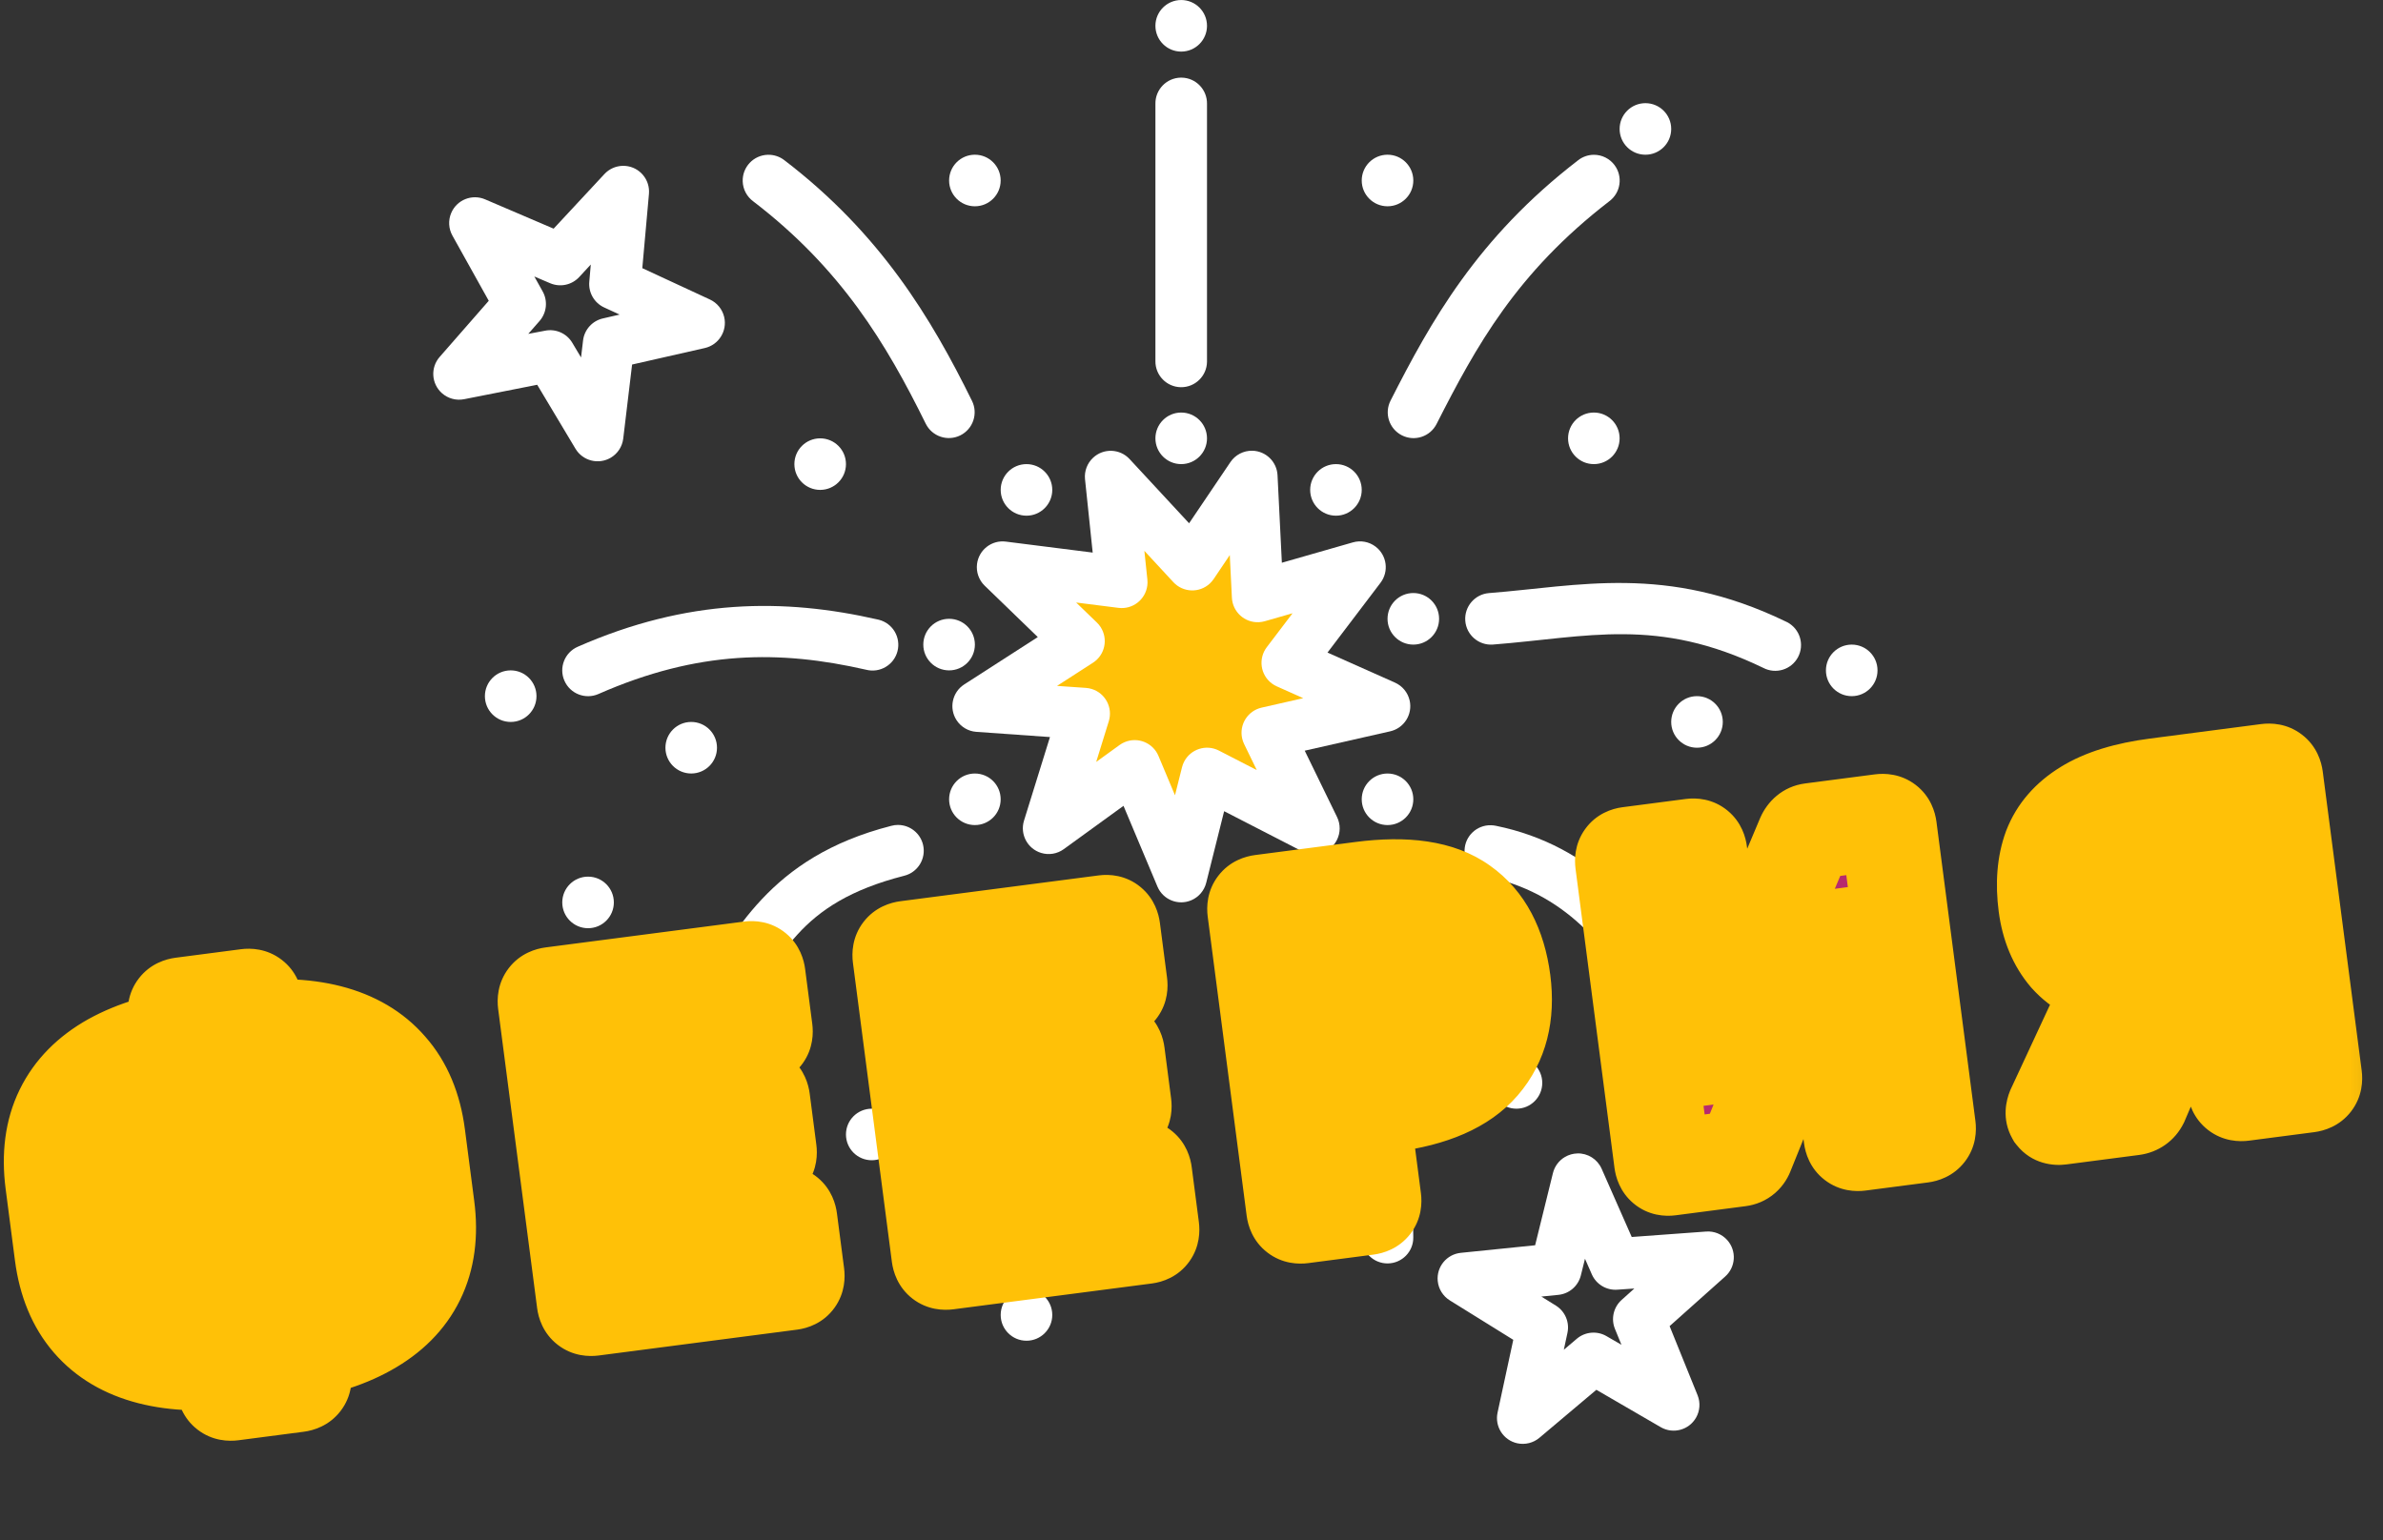 <svg width="99" height="64" viewBox="0 0 99 64" fill="none" xmlns="http://www.w3.org/2000/svg">
<rect x="0" y="0" width="99" height="64" fill="#333333" stroke="none"/>
<path d="M52.028 18.73C51.663 18.722 51.319 18.901 51.116 19.203L49.4 21.744L46.926 19.074C46.523 18.641 45.845 18.617 45.412 19.021C45.167 19.249 45.043 19.578 45.076 19.911L45.395 22.962L41.787 22.506C41.2 22.431 40.664 22.848 40.59 23.435C40.548 23.769 40.666 24.104 40.908 24.338L43.114 26.473L40.054 28.444C39.558 28.766 39.417 29.43 39.739 29.926C39.921 30.206 40.223 30.386 40.556 30.411L43.62 30.628L42.54 34.106C42.368 34.672 42.688 35.271 43.254 35.443C43.574 35.541 43.922 35.483 44.193 35.286L46.675 33.486L48.086 36.843C48.317 37.388 48.946 37.642 49.491 37.41C49.8 37.279 50.029 37.01 50.111 36.684L50.856 33.709L54.095 35.375C54.622 35.645 55.268 35.437 55.538 34.91C55.692 34.61 55.695 34.255 55.547 33.952L54.204 31.194L57.753 30.39C58.33 30.26 58.693 29.687 58.563 29.109C58.488 28.778 58.261 28.502 57.95 28.364L55.15 27.117L57.352 24.217C57.71 23.746 57.619 23.074 57.148 22.715C56.878 22.509 56.527 22.444 56.201 22.539L53.254 23.384L53.074 19.747C53.046 19.188 52.592 18.745 52.032 18.73L52.028 18.73Z" fill="white"/>
<path d="M47.542 22.89L48.747 24.192C49.15 24.626 49.828 24.651 50.261 24.248C50.321 24.192 50.375 24.129 50.421 24.061L51.091 23.065L51.178 24.835C51.207 25.427 51.709 25.883 52.3 25.855C52.382 25.851 52.464 25.837 52.543 25.815L53.698 25.484L52.627 26.894C52.269 27.366 52.36 28.038 52.831 28.396C52.897 28.446 52.969 28.489 53.045 28.522L54.142 29.012L52.413 29.405C51.836 29.536 51.474 30.11 51.605 30.687C51.623 30.766 51.65 30.843 51.685 30.916L52.212 32L50.635 31.188C50.108 30.918 49.462 31.126 49.192 31.653C49.155 31.725 49.127 31.801 49.107 31.879L48.814 33.047L48.127 31.41C47.898 30.865 47.269 30.609 46.724 30.839C46.649 30.87 46.578 30.91 46.512 30.958L45.541 31.661L46.064 29.971C46.239 29.405 45.922 28.805 45.357 28.631C45.278 28.606 45.197 28.591 45.114 28.585L43.913 28.502L45.407 27.539C45.904 27.218 46.046 26.555 45.725 26.058C45.681 25.989 45.629 25.926 45.57 25.87L44.708 25.037L46.466 25.259C47.053 25.334 47.589 24.919 47.664 24.331C47.675 24.249 47.676 24.166 47.667 24.083L47.542 22.89Z" fill="#FFC107"/>
<path d="M49.056 3.226C48.464 3.235 47.992 3.723 48.001 4.314V15.003C47.993 15.595 48.466 16.081 49.057 16.09C49.649 16.098 50.136 15.625 50.144 15.033C50.144 15.023 50.144 15.013 50.144 15.003V4.314C50.153 3.723 49.681 3.235 49.089 3.226C49.078 3.226 49.067 3.226 49.056 3.226Z" fill="white"/>
<path d="M48.001 18.215C48.001 18.806 48.481 19.286 49.072 19.286C49.664 19.286 50.144 18.806 50.144 18.215C50.144 17.623 49.664 17.143 49.072 17.143C48.481 17.143 48.001 17.623 48.001 18.215Z" fill="white"/>
<path d="M41.573 20.357C41.573 20.949 42.053 21.429 42.645 21.429C43.236 21.429 43.716 20.949 43.716 20.357C43.716 19.766 43.236 19.286 42.645 19.286C42.053 19.286 41.573 19.766 41.573 20.357Z" fill="white"/>
<path d="M38.358 26.786C38.358 27.377 38.838 27.857 39.43 27.857C40.022 27.857 40.501 27.377 40.501 26.786C40.501 26.194 40.022 25.714 39.43 25.714C38.838 25.714 38.358 26.194 38.358 26.786Z" fill="white"/>
<path d="M39.43 33.214C39.43 33.806 39.909 34.285 40.501 34.285C41.093 34.285 41.572 33.806 41.572 33.214C41.572 32.622 41.093 32.143 40.501 32.143C39.909 32.143 39.43 32.622 39.43 33.214Z" fill="white"/>
<path d="M44.787 37.5C44.787 38.091 45.267 38.571 45.858 38.571C46.45 38.571 46.93 38.091 46.93 37.5C46.93 36.908 46.45 36.428 45.858 36.428C45.267 36.428 44.787 36.908 44.787 37.5Z" fill="white"/>
<path d="M52.286 37.5C52.286 38.091 52.766 38.571 53.358 38.571C53.949 38.571 54.429 38.091 54.429 37.5C54.429 36.908 53.949 36.428 53.358 36.428C52.766 36.428 52.286 36.908 52.286 37.5Z" fill="white"/>
<path d="M56.572 33.214C56.572 33.806 57.052 34.285 57.644 34.285C58.235 34.285 58.715 33.806 58.715 33.214C58.715 32.622 58.235 32.143 57.644 32.143C57.052 32.143 56.572 32.622 56.572 33.214Z" fill="white"/>
<path d="M57.644 25.714C57.644 26.306 58.123 26.786 58.715 26.786C59.307 26.786 59.786 26.306 59.786 25.714C59.786 25.122 59.307 24.643 58.715 24.643C58.123 24.643 57.644 25.122 57.644 25.714Z" fill="white"/>
<path d="M54.43 20.357C54.43 20.949 54.909 21.429 55.501 21.429C56.093 21.429 56.572 20.949 56.572 20.357C56.572 19.766 56.093 19.286 55.501 19.286C54.909 19.286 54.43 19.766 54.43 20.357Z" fill="white"/>
<path d="M31.893 6.432C31.301 6.45 30.837 6.945 30.855 7.536C30.865 7.865 31.026 8.17 31.29 8.365C34.947 11.164 36.82 14.281 38.459 17.606C38.722 18.137 39.364 18.354 39.895 18.092C40.425 17.829 40.643 17.186 40.38 16.656C38.687 13.221 36.583 9.716 32.592 6.662C32.393 6.505 32.146 6.424 31.893 6.432Z" fill="white"/>
<path d="M30.482 25.223C28.422 25.366 26.278 25.874 24 26.876C23.457 27.114 23.211 27.747 23.449 28.288C23.687 28.831 24.32 29.077 24.862 28.839C29.011 27.014 32.408 27.014 35.981 27.83C36.554 27.978 37.139 27.633 37.286 27.06C37.433 26.487 37.088 25.902 36.515 25.755C36.496 25.75 36.478 25.746 36.459 25.742C34.52 25.299 32.542 25.079 30.482 25.223Z" fill="white"/>
<path d="M67.55 24.227C65.552 24.197 63.712 24.501 61.862 24.645C61.272 24.69 60.829 25.206 60.874 25.796C60.919 26.387 61.434 26.829 62.025 26.784C65.961 26.477 68.842 25.622 73.249 27.751C73.772 28.028 74.421 27.829 74.698 27.306C74.975 26.783 74.776 26.135 74.253 25.858C74.229 25.845 74.204 25.833 74.178 25.822C71.699 24.624 69.547 24.257 67.549 24.227H67.55V24.227Z" fill="white"/>
<path d="M66.214 6.432C65.974 6.434 65.741 6.516 65.553 6.666C61.362 9.896 59.438 13.363 57.769 16.648C57.501 17.176 57.711 17.821 58.24 18.09C58.768 18.358 59.413 18.147 59.681 17.619C61.328 14.379 62.997 11.338 66.859 8.361C67.333 8.007 67.429 7.335 67.075 6.861C66.872 6.59 66.553 6.431 66.214 6.432Z" fill="white"/>
<path d="M61.941 34.292C61.35 34.278 60.858 34.745 60.844 35.337C60.831 35.866 61.206 36.325 61.727 36.418C64.929 37.071 66.855 39.25 68.473 42.281C68.738 42.811 69.382 43.025 69.911 42.76C70.44 42.495 70.655 41.852 70.39 41.323C70.381 41.304 70.371 41.286 70.361 41.269C68.6 37.972 66.129 35.128 62.154 34.317C62.083 34.302 62.012 34.293 61.94 34.292L61.941 34.292Z" fill="white"/>
<path d="M54.4 39.632C53.808 39.644 53.338 40.133 53.35 40.725C53.355 40.976 53.448 41.217 53.613 41.407C56.73 45.092 56.526 47.929 56.572 51.443C56.579 52.034 57.065 52.508 57.656 52.501C58.248 52.493 58.722 52.008 58.714 51.416C58.714 51.415 58.714 51.414 58.714 51.412C58.669 47.978 58.77 44.184 55.249 40.02C55.04 39.768 54.727 39.624 54.399 39.631L54.4 39.632Z" fill="white"/>
<path d="M37.308 34.279C37.212 34.279 37.116 34.292 37.023 34.318C31.898 35.63 30.524 38.849 28.93 41.157C28.578 41.633 28.679 42.303 29.155 42.655C29.631 43.007 30.302 42.906 30.653 42.43C30.666 42.412 30.679 42.393 30.691 42.374C32.486 39.777 33.101 37.533 37.555 36.394C38.13 36.256 38.485 35.678 38.347 35.102C38.232 34.621 37.803 34.282 37.308 34.28V34.279Z" fill="white"/>
<path d="M44.82 39.628C44.429 39.62 44.065 39.825 43.87 40.164C41.618 43.916 40.826 47.8 41.593 51.639C41.703 52.221 42.263 52.603 42.844 52.494C43.426 52.385 43.809 51.825 43.699 51.243C43.698 51.235 43.696 51.226 43.694 51.217C43.034 47.916 43.67 44.657 45.707 41.264C46.019 40.762 45.864 40.101 45.362 39.789C45.199 39.688 45.012 39.632 44.82 39.628Z" fill="white"/>
<path d="M25.867 6.891C25.578 6.899 25.305 7.022 25.109 7.234L23 9.502L20.154 8.284C19.61 8.051 18.98 8.303 18.747 8.846C18.615 9.154 18.634 9.504 18.798 9.795L20.305 12.499L18.267 14.83C17.876 15.274 17.92 15.951 18.364 16.342C18.615 16.563 18.956 16.654 19.284 16.588L22.318 15.989L23.908 18.647C24.212 19.155 24.87 19.32 25.378 19.017C25.663 18.847 25.853 18.554 25.892 18.224L26.26 15.148L29.282 14.462C29.859 14.33 30.219 13.755 30.087 13.178C30.013 12.855 29.793 12.584 29.492 12.445L26.684 11.143L26.96 8.059C27.013 7.469 26.579 6.948 25.989 6.895C25.949 6.892 25.908 6.89 25.868 6.891L25.867 6.891ZM24.544 10.992L24.482 11.704C24.44 12.155 24.686 12.584 25.097 12.775L25.742 13.072L25.051 13.231C24.609 13.33 24.277 13.697 24.223 14.147L24.139 14.854L23.775 14.243C23.543 13.854 23.09 13.652 22.645 13.742L21.946 13.874L22.415 13.339C22.713 12.998 22.765 12.508 22.546 12.112L22.198 11.489L22.855 11.769C23.271 11.947 23.753 11.845 24.061 11.514L24.544 10.992Z" fill="white"/>
<path d="M65.529 47.93C65.349 47.935 65.174 47.985 65.019 48.075C64.767 48.221 64.586 48.463 64.516 48.745L63.776 51.746L60.696 52.06C60.106 52.115 59.674 52.638 59.729 53.227C59.761 53.562 59.948 53.863 60.235 54.039L62.868 55.675L62.215 58.701C62.09 59.28 62.458 59.85 63.036 59.975C63.36 60.044 63.698 59.961 63.952 59.748L66.32 57.752L68.999 59.308C69.512 59.602 70.167 59.424 70.461 58.91C70.623 58.627 70.647 58.285 70.526 57.981L69.363 55.106L71.669 53.047C72.112 52.655 72.153 51.978 71.761 51.535C71.539 51.284 71.212 51.151 70.878 51.176L67.789 51.402L66.538 48.565C66.362 48.168 65.963 47.917 65.529 47.929L65.529 47.93ZM65.847 52.307L66.132 52.956C66.315 53.371 66.739 53.625 67.191 53.592L67.898 53.543L67.371 54.016C67.033 54.317 66.921 54.798 67.09 55.217L67.362 55.882L66.743 55.523C66.352 55.294 65.859 55.336 65.512 55.627L64.968 56.088L65.118 55.389C65.214 54.948 65.023 54.495 64.641 54.255L64.034 53.878L64.742 53.807C65.192 53.762 65.566 53.439 65.675 53L65.847 52.307Z" fill="white"/>
<path d="M46.93 50.356C46.93 50.948 47.409 51.427 48.001 51.427C48.593 51.427 49.072 50.948 49.072 50.356C49.072 49.764 48.593 49.285 48.001 49.285C47.409 49.285 46.93 49.764 46.93 50.356Z" fill="white"/>
<path d="M23.359 37.5C23.359 38.091 23.839 38.571 24.431 38.571C25.022 38.571 25.502 38.091 25.502 37.5C25.502 36.908 25.022 36.428 24.431 36.428C23.839 36.428 23.359 36.908 23.359 37.5Z" fill="white"/>
<path d="M35.145 47.142C35.145 47.734 35.624 48.213 36.216 48.213C36.808 48.213 37.287 47.734 37.287 47.142C37.287 46.55 36.808 46.071 36.216 46.071C35.624 46.071 35.145 46.55 35.145 47.142Z" fill="white"/>
<path d="M33.002 19.286C33.002 19.878 33.482 20.357 34.073 20.357C34.665 20.357 35.145 19.878 35.145 19.286C35.145 18.694 34.665 18.215 34.073 18.215C33.482 18.215 33.002 18.694 33.002 19.286Z" fill="white"/>
<path d="M65.144 18.215C65.144 18.806 65.623 19.286 66.215 19.286C66.807 19.286 67.286 18.806 67.286 18.215C67.286 17.623 66.807 17.143 66.215 17.143C65.623 17.143 65.144 17.623 65.144 18.215Z" fill="white"/>
<path d="M69.429 30C69.429 30.591 69.908 31.071 70.5 31.071C71.092 31.071 71.572 30.591 71.572 30C71.572 29.408 71.092 28.928 70.5 28.928C69.908 28.928 69.429 29.408 69.429 30Z" fill="white"/>
<path d="M61.929 44.999C61.929 45.591 62.408 46.071 63 46.071C63.592 46.071 64.072 45.591 64.072 44.999C64.072 44.407 63.592 43.928 63 43.928C62.408 43.928 61.929 44.407 61.929 44.999Z" fill="white"/>
<path d="M39.43 7.501C39.43 8.092 39.909 8.572 40.501 8.572C41.093 8.572 41.572 8.092 41.572 7.501C41.572 6.909 41.093 6.429 40.501 6.429C39.909 6.429 39.43 6.909 39.43 7.501Z" fill="white"/>
<path d="M48.001 1.073C48.001 1.664 48.481 2.144 49.072 2.144C49.664 2.144 50.144 1.664 50.144 1.073C50.144 0.481 49.664 0.001 49.072 0.001C48.481 0.001 48.001 0.481 48.001 1.073Z" fill="white"/>
<path d="M56.572 7.501C56.572 8.092 57.052 8.572 57.644 8.572C58.235 8.572 58.715 8.092 58.715 7.501C58.715 6.909 58.235 6.429 57.644 6.429C57.052 6.429 56.572 6.909 56.572 7.501Z" fill="white"/>
<path d="M27.645 31.071C27.645 31.663 28.124 32.142 28.716 32.142C29.308 32.142 29.787 31.663 29.787 31.071C29.787 30.48 29.308 30 28.716 30C28.124 30 27.645 30.48 27.645 31.071Z" fill="white"/>
<path d="M26.573 44.999C26.573 45.591 27.053 46.071 27.645 46.071C28.236 46.071 28.716 45.591 28.716 44.999C28.716 44.407 28.236 43.928 27.645 43.928C27.053 43.928 26.573 44.407 26.573 44.999Z" fill="white"/>
<path d="M20.145 28.928C20.145 29.52 20.625 30 21.217 30C21.809 30 22.288 29.52 22.288 28.928C22.288 28.337 21.809 27.857 21.217 27.857C20.625 27.857 20.145 28.337 20.145 28.928Z" fill="white"/>
<path d="M67.286 5.358C67.286 5.95 67.766 6.429 68.358 6.429C68.949 6.429 69.429 5.95 69.429 5.358C69.429 4.766 68.949 4.287 68.358 4.287C67.766 4.287 67.286 4.766 67.286 5.358Z" fill="white"/>
<path d="M75.857 27.857C75.857 28.449 76.337 28.928 76.929 28.928C77.52 28.928 78 28.449 78 27.857C78 27.265 77.52 26.786 76.929 26.786C76.337 26.786 75.857 27.265 75.857 27.857Z" fill="white"/>
<path d="M70.5 44.999C70.5 45.591 70.98 46.071 71.571 46.071C72.163 46.071 72.643 45.591 72.643 44.999C72.643 44.407 72.163 43.928 71.571 43.928C70.98 43.928 70.5 44.407 70.5 44.999Z" fill="white"/>
<path d="M41.573 54.642C41.573 55.233 42.053 55.713 42.645 55.713C43.236 55.713 43.716 55.233 43.716 54.642C43.716 54.05 43.236 53.57 42.645 53.57C42.053 53.57 41.573 54.05 41.573 54.642Z" fill="white"/>
<mask id="path-40-outside-1_744_48" maskUnits="userSpaceOnUse" x="-1.854" y="27.863" width="100.883" height="33.608" fill="black">
<rect fill="white" x="-1.854" y="27.863" width="100.883" height="33.608"/>
<path d="M9.971 56.492C8.53 56.679 7.288 56.64 6.244 56.372C5.201 56.105 4.371 55.614 3.754 54.901C3.136 54.188 2.754 53.263 2.606 52.126L2.218 49.151C2.068 48.001 2.201 47.002 2.615 46.155C3.029 45.308 3.706 44.621 4.646 44.096C5.599 43.568 6.796 43.211 8.237 43.023L9.943 42.801C11.384 42.613 12.626 42.653 13.669 42.921C14.713 43.188 15.543 43.678 16.16 44.391C16.791 45.102 17.181 46.033 17.331 47.184L17.718 50.158C17.866 51.295 17.733 52.288 17.319 53.135C16.905 53.982 16.221 54.669 15.268 55.197C14.328 55.723 13.144 56.079 11.716 56.265L9.971 56.492ZM9.428 53.719L11.531 53.445C12.311 53.343 12.932 53.162 13.396 52.9C13.859 52.638 14.183 52.286 14.368 51.845C14.552 51.404 14.602 50.86 14.518 50.212L14.221 47.931C14.137 47.283 13.949 46.77 13.658 46.391C13.366 46.012 12.964 45.762 12.451 45.641C11.935 45.506 11.288 45.49 10.508 45.591L8.406 45.865C7.639 45.965 7.017 46.147 6.54 46.41C6.075 46.659 5.751 47.004 5.566 47.445C5.381 47.886 5.331 48.43 5.416 49.078L5.713 51.359C5.797 52.007 5.985 52.52 6.276 52.899C6.567 53.278 6.971 53.535 7.486 53.669C8.014 53.802 8.661 53.819 9.428 53.719ZM9.646 57.865C9.461 57.889 9.356 57.809 9.332 57.624L9.006 55.125L8.986 54.038L7.894 45.649L7.635 44.594L7.31 42.095C7.286 41.91 7.366 41.805 7.551 41.781L10.268 41.427C10.453 41.403 10.558 41.484 10.582 41.669L10.907 44.168L10.937 45.172L12.05 53.72L12.279 54.699L12.604 57.198C12.628 57.383 12.548 57.487 12.363 57.511L9.646 57.865ZM24.612 54.343C24.427 54.367 24.322 54.287 24.298 54.102L22.679 41.667C22.655 41.482 22.735 41.377 22.92 41.353L31.171 40.279C31.342 40.256 31.44 40.338 31.465 40.523L31.762 42.803C31.786 42.989 31.712 43.092 31.54 43.115L26.284 43.799L26.581 46.08L31.361 45.458C31.533 45.435 31.631 45.516 31.655 45.702L31.931 47.824C31.955 48.009 31.881 48.112 31.709 48.135L26.93 48.757L27.237 51.117L32.493 50.433C32.665 50.411 32.763 50.492 32.787 50.677L33.084 52.958C33.108 53.143 33.034 53.247 32.862 53.269L24.612 54.343ZM39.351 52.424C39.166 52.448 39.061 52.368 39.037 52.183L37.417 39.748C37.393 39.562 37.474 39.458 37.659 39.434L45.909 38.359C46.081 38.337 46.179 38.418 46.203 38.603L46.5 40.884C46.524 41.069 46.451 41.173 46.279 41.196L41.023 41.88L41.32 44.161L46.1 43.538C46.272 43.516 46.37 43.597 46.394 43.782L46.67 45.904C46.694 46.09 46.62 46.193 46.448 46.216L41.669 46.838L41.976 49.198L47.232 48.514C47.404 48.491 47.502 48.573 47.526 48.758L47.823 51.038C47.847 51.224 47.773 51.327 47.601 51.35L39.351 52.424ZM54.089 50.505C53.904 50.529 53.8 50.448 53.776 50.263L52.156 37.828C52.132 37.643 52.213 37.539 52.398 37.514L56.563 36.972C58.427 36.729 59.819 36.938 60.739 37.598C61.671 38.257 62.232 39.313 62.422 40.767C62.604 42.169 62.31 43.316 61.539 44.21C60.779 45.089 59.514 45.644 57.742 45.874L56.552 46.029L57.048 49.837C57.072 50.022 56.992 50.127 56.806 50.151L54.089 50.505ZM56.191 43.253L57.341 43.103C57.989 43.019 58.468 42.828 58.779 42.532C59.103 42.235 59.227 41.788 59.15 41.194C59.07 40.585 58.849 40.177 58.486 39.969C58.121 39.748 57.594 39.682 56.907 39.771L55.757 39.921L56.191 43.253ZM69.351 48.518C69.179 48.54 69.081 48.459 69.057 48.273L67.438 35.839C67.413 35.653 67.487 35.55 67.659 35.527L70.297 35.184C70.469 35.161 70.567 35.243 70.591 35.428L71.138 39.632C71.204 40.135 71.254 40.626 71.29 41.105C71.324 41.571 71.35 42.032 71.369 42.486C71.386 42.928 71.398 43.383 71.406 43.853L71.465 43.845C71.579 43.373 71.7 42.914 71.83 42.467C71.972 42.005 72.138 41.526 72.329 41.03C72.533 40.533 72.764 39.985 73.022 39.387L74.964 34.778C75.026 34.635 75.123 34.555 75.255 34.538L78.151 34.161C78.336 34.137 78.44 34.218 78.464 34.403L80.084 46.838C80.108 47.023 80.027 47.127 79.842 47.151L77.244 47.49C77.059 47.514 76.954 47.433 76.93 47.248L76.414 43.282C76.319 42.554 76.245 41.831 76.192 41.112C76.137 40.38 76.104 39.665 76.094 38.967L76.015 38.977C75.909 39.408 75.783 39.834 75.637 40.257C75.488 40.666 75.307 41.133 75.093 41.659C74.877 42.171 74.61 42.804 74.292 43.558L72.538 47.901C72.489 48.042 72.398 48.121 72.266 48.138L69.351 48.518ZM85.577 46.405C85.471 46.418 85.394 46.395 85.346 46.334C85.311 46.271 85.314 46.19 85.355 46.091L87.04 42.463C87.178 42.176 87.315 41.889 87.453 41.602C87.59 41.315 87.731 41.055 87.875 40.821L87.87 40.781C87.042 40.62 86.385 40.269 85.897 39.727C85.422 39.171 85.129 38.469 85.018 37.623C84.9 36.711 84.964 35.916 85.212 35.238C85.473 34.559 85.953 34.006 86.65 33.579C87.359 33.137 88.335 32.835 89.577 32.673L94.198 32.071C94.383 32.047 94.488 32.128 94.512 32.313L96.132 44.748C96.156 44.933 96.075 45.038 95.89 45.062L93.173 45.416C92.988 45.44 92.883 45.359 92.859 45.174L92.278 40.712L91.029 40.874L88.925 45.787C88.862 45.916 88.757 45.991 88.611 46.01L85.577 46.405ZM90.418 38.352L91.945 38.153L91.565 35.238L89.899 35.455C89.238 35.541 88.785 35.728 88.54 36.015C88.295 36.302 88.206 36.704 88.274 37.219C88.318 37.563 88.427 37.831 88.6 38.024C88.772 38.203 89.002 38.321 89.292 38.378C89.593 38.419 89.968 38.411 90.418 38.352Z"/>
</mask>
<path d="M9.971 56.492C8.53 56.679 7.288 56.64 6.244 56.372C5.201 56.105 4.371 55.614 3.754 54.901C3.136 54.188 2.754 53.263 2.606 52.126L2.218 49.151C2.068 48.001 2.201 47.002 2.615 46.155C3.029 45.308 3.706 44.621 4.646 44.096C5.599 43.568 6.796 43.211 8.237 43.023L9.943 42.801C11.384 42.613 12.626 42.653 13.669 42.921C14.713 43.188 15.543 43.678 16.16 44.391C16.791 45.102 17.181 46.033 17.331 47.184L17.718 50.158C17.866 51.295 17.733 52.288 17.319 53.135C16.905 53.982 16.221 54.669 15.268 55.197C14.328 55.723 13.144 56.079 11.716 56.265L9.971 56.492ZM9.428 53.719L11.531 53.445C12.311 53.343 12.932 53.162 13.396 52.9C13.859 52.638 14.183 52.286 14.368 51.845C14.552 51.404 14.602 50.86 14.518 50.212L14.221 47.931C14.137 47.283 13.949 46.77 13.658 46.391C13.366 46.012 12.964 45.762 12.451 45.641C11.935 45.506 11.288 45.49 10.508 45.591L8.406 45.865C7.639 45.965 7.017 46.147 6.54 46.41C6.075 46.659 5.751 47.004 5.566 47.445C5.381 47.886 5.331 48.43 5.416 49.078L5.713 51.359C5.797 52.007 5.985 52.52 6.276 52.899C6.567 53.278 6.971 53.535 7.486 53.669C8.014 53.802 8.661 53.819 9.428 53.719ZM9.646 57.865C9.461 57.889 9.356 57.809 9.332 57.624L9.006 55.125L8.986 54.038L7.894 45.649L7.635 44.594L7.31 42.095C7.286 41.91 7.366 41.805 7.551 41.781L10.268 41.427C10.453 41.403 10.558 41.484 10.582 41.669L10.907 44.168L10.937 45.172L12.05 53.72L12.279 54.699L12.604 57.198C12.628 57.383 12.548 57.487 12.363 57.511L9.646 57.865ZM24.612 54.343C24.427 54.367 24.322 54.287 24.298 54.102L22.679 41.667C22.655 41.482 22.735 41.377 22.92 41.353L31.171 40.279C31.342 40.256 31.44 40.338 31.465 40.523L31.762 42.803C31.786 42.989 31.712 43.092 31.54 43.115L26.284 43.799L26.581 46.08L31.361 45.458C31.533 45.435 31.631 45.516 31.655 45.702L31.931 47.824C31.955 48.009 31.881 48.112 31.709 48.135L26.93 48.757L27.237 51.117L32.493 50.433C32.665 50.411 32.763 50.492 32.787 50.677L33.084 52.958C33.108 53.143 33.034 53.247 32.862 53.269L24.612 54.343ZM39.351 52.424C39.166 52.448 39.061 52.368 39.037 52.183L37.417 39.748C37.393 39.562 37.474 39.458 37.659 39.434L45.909 38.359C46.081 38.337 46.179 38.418 46.203 38.603L46.5 40.884C46.524 41.069 46.451 41.173 46.279 41.196L41.023 41.88L41.32 44.161L46.1 43.538C46.272 43.516 46.37 43.597 46.394 43.782L46.67 45.904C46.694 46.09 46.62 46.193 46.448 46.216L41.669 46.838L41.976 49.198L47.232 48.514C47.404 48.491 47.502 48.573 47.526 48.758L47.823 51.038C47.847 51.224 47.773 51.327 47.601 51.35L39.351 52.424ZM54.089 50.505C53.904 50.529 53.8 50.448 53.776 50.263L52.156 37.828C52.132 37.643 52.213 37.539 52.398 37.514L56.563 36.972C58.427 36.729 59.819 36.938 60.739 37.598C61.671 38.257 62.232 39.313 62.422 40.767C62.604 42.169 62.31 43.316 61.539 44.21C60.779 45.089 59.514 45.644 57.742 45.874L56.552 46.029L57.048 49.837C57.072 50.022 56.992 50.127 56.806 50.151L54.089 50.505ZM56.191 43.253L57.341 43.103C57.989 43.019 58.468 42.828 58.779 42.532C59.103 42.235 59.227 41.788 59.15 41.194C59.07 40.585 58.849 40.177 58.486 39.969C58.121 39.748 57.594 39.682 56.907 39.771L55.757 39.921L56.191 43.253ZM69.351 48.518C69.179 48.54 69.081 48.459 69.057 48.273L67.438 35.839C67.413 35.653 67.487 35.55 67.659 35.527L70.297 35.184C70.469 35.161 70.567 35.243 70.591 35.428L71.138 39.632C71.204 40.135 71.254 40.626 71.29 41.105C71.324 41.571 71.35 42.032 71.369 42.486C71.386 42.928 71.398 43.383 71.406 43.853L71.465 43.845C71.579 43.373 71.7 42.914 71.83 42.467C71.972 42.005 72.138 41.526 72.329 41.03C72.533 40.533 72.764 39.985 73.022 39.387L74.964 34.778C75.026 34.635 75.123 34.555 75.255 34.538L78.151 34.161C78.336 34.137 78.44 34.218 78.464 34.403L80.084 46.838C80.108 47.023 80.027 47.127 79.842 47.151L77.244 47.49C77.059 47.514 76.954 47.433 76.93 47.248L76.414 43.282C76.319 42.554 76.245 41.831 76.192 41.112C76.137 40.38 76.104 39.665 76.094 38.967L76.015 38.977C75.909 39.408 75.783 39.834 75.637 40.257C75.488 40.666 75.307 41.133 75.093 41.659C74.877 42.171 74.61 42.804 74.292 43.558L72.538 47.901C72.489 48.042 72.398 48.121 72.266 48.138L69.351 48.518ZM85.577 46.405C85.471 46.418 85.394 46.395 85.346 46.334C85.311 46.271 85.314 46.19 85.355 46.091L87.04 42.463C87.178 42.176 87.315 41.889 87.453 41.602C87.59 41.315 87.731 41.055 87.875 40.821L87.87 40.781C87.042 40.62 86.385 40.269 85.897 39.727C85.422 39.171 85.129 38.469 85.018 37.623C84.9 36.711 84.964 35.916 85.212 35.238C85.473 34.559 85.953 34.006 86.65 33.579C87.359 33.137 88.335 32.835 89.577 32.673L94.198 32.071C94.383 32.047 94.488 32.128 94.512 32.313L96.132 44.748C96.156 44.933 96.075 45.038 95.89 45.062L93.173 45.416C92.988 45.44 92.883 45.359 92.859 45.174L92.278 40.712L91.029 40.874L88.925 45.787C88.862 45.916 88.757 45.991 88.611 46.01L85.577 46.405ZM90.418 38.352L91.945 38.153L91.565 35.238L89.899 35.455C89.238 35.541 88.785 35.728 88.54 36.015C88.295 36.302 88.206 36.704 88.274 37.219C88.318 37.563 88.427 37.831 88.6 38.024C88.772 38.203 89.002 38.321 89.292 38.378C89.593 38.419 89.968 38.411 90.418 38.352Z" fill="#B62A6E"/>
<path d="M6.244 56.372L6.741 54.435L6.244 56.372ZM3.754 54.901L5.266 53.592L5.266 53.592L3.754 54.901ZM2.615 46.155L4.412 47.033L2.615 46.155ZM4.646 44.096L3.677 42.346L3.669 42.35L4.646 44.096ZM13.669 42.921L13.173 44.858L13.173 44.858L13.669 42.921ZM16.16 44.391L14.648 45.7L14.656 45.709L14.664 45.718L16.16 44.391ZM17.319 53.135L19.116 54.013L17.319 53.135ZM15.268 55.197L14.3 53.447L14.292 53.452L15.268 55.197ZM13.658 46.391L15.243 45.172L15.243 45.172L13.658 46.391ZM12.451 45.641L11.945 47.576L11.967 47.582L11.99 47.587L12.451 45.641ZM6.54 46.41L7.484 48.174L7.496 48.167L7.509 48.16L6.54 46.41ZM5.566 47.445L3.721 46.672L3.721 46.672L5.566 47.445ZM6.276 52.899L4.691 54.118L4.691 54.118L6.276 52.899ZM7.486 53.669L6.98 55.604L6.989 55.606L6.998 55.609L7.486 53.669ZM9.006 55.125L7.007 55.163L7.009 55.273L7.023 55.383L9.006 55.125ZM8.986 54.038L10.986 54.001L10.983 53.89L10.969 53.78L8.986 54.038ZM7.894 45.649L9.877 45.391L9.862 45.281L9.836 45.174L7.894 45.649ZM7.635 44.594L5.652 44.852L5.666 44.962L5.692 45.069L7.635 44.594ZM10.907 44.168L12.907 44.108L12.904 44.008L12.891 43.91L10.907 44.168ZM10.937 45.172L8.938 45.232L8.941 45.332L8.954 45.431L10.937 45.172ZM12.05 53.72L10.067 53.978L10.08 54.077L10.103 54.174L12.05 53.72ZM12.279 54.699L14.262 54.441L14.249 54.342L14.226 54.245L12.279 54.699ZM9.971 56.492L9.713 54.509C8.441 54.674 7.468 54.621 6.741 54.435L6.244 56.372L5.748 58.309C7.107 58.658 8.619 58.685 10.229 58.475L9.971 56.492ZM6.244 56.372L6.741 54.435C6.034 54.254 5.58 53.955 5.266 53.592L3.754 54.901L2.241 56.21C3.162 57.274 4.368 57.956 5.748 58.309L6.244 56.372ZM3.754 54.901L5.266 53.592C4.956 53.234 4.697 52.701 4.589 51.868L2.606 52.126L0.622 52.385C0.81 53.826 1.317 55.142 2.241 56.21L3.754 54.901ZM2.606 52.126L4.589 51.868L4.201 48.893L2.218 49.151L0.235 49.41L0.622 52.385L2.606 52.126ZM2.218 49.151L4.201 48.893C4.091 48.042 4.206 47.455 4.412 47.033L2.615 46.155L0.818 45.277C0.196 46.55 0.046 47.961 0.235 49.41L2.218 49.151ZM2.615 46.155L4.412 47.033C4.622 46.602 4.985 46.197 5.622 45.841L4.646 44.096L3.669 42.35C2.426 43.046 1.435 44.014 0.818 45.277L2.615 46.155ZM4.646 44.096L5.614 45.846C6.287 45.473 7.225 45.172 8.496 45.006L8.237 43.023L7.979 41.04C6.367 41.25 4.91 41.663 3.677 42.346L4.646 44.096ZM8.237 43.023L8.496 45.006L10.201 44.784L9.943 42.801L9.685 40.818L7.979 41.04L8.237 43.023ZM9.943 42.801L10.201 44.784C11.473 44.618 12.446 44.672 13.173 44.858L13.669 42.921L14.166 40.983C12.807 40.635 11.295 40.608 9.685 40.818L9.943 42.801ZM13.669 42.921L13.173 44.858C13.88 45.039 14.334 45.338 14.648 45.7L16.16 44.391L17.672 43.082C16.752 42.019 15.546 41.337 14.166 40.983L13.669 42.921ZM16.16 44.391L14.664 45.718C14.975 46.069 15.238 46.6 15.347 47.442L17.331 47.184L19.314 46.925C19.124 45.467 18.606 44.136 17.657 43.065L16.16 44.391ZM17.331 47.184L15.347 47.442L15.735 50.417L17.718 50.158L19.701 49.9L19.314 46.925L17.331 47.184ZM17.718 50.158L15.735 50.417C15.843 51.25 15.73 51.831 15.522 52.257L17.319 53.135L19.116 54.013C19.736 52.744 19.889 51.341 19.701 49.9L17.718 50.158ZM17.319 53.135L15.522 52.257C15.315 52.68 14.951 53.086 14.3 53.447L15.268 55.197L16.236 56.947C17.491 56.253 18.495 55.284 19.116 54.013L17.319 53.135ZM15.268 55.197L14.292 53.452C13.635 53.819 12.714 54.118 11.458 54.281L11.716 56.265L11.975 58.248C13.575 58.039 15.021 57.627 16.244 56.943L15.268 55.197ZM11.716 56.265L11.458 54.281L9.713 54.509L9.971 56.492L10.229 58.475L11.975 58.248L11.716 56.265ZM9.428 53.719L9.687 55.702L11.789 55.428L11.531 53.445L11.272 51.462L9.17 51.735L9.428 53.719ZM11.531 53.445L11.789 55.428C12.713 55.308 13.612 55.075 14.38 54.641L13.396 52.9L12.411 51.159C12.252 51.248 11.908 51.379 11.272 51.462L11.531 53.445ZM13.396 52.9L14.38 54.641C15.184 54.186 15.837 53.514 16.213 52.618L14.368 51.845L12.523 51.073C12.521 51.078 12.52 51.079 12.516 51.084C12.51 51.09 12.482 51.118 12.411 51.159L13.396 52.9ZM14.368 51.845L16.213 52.618C16.575 51.754 16.615 50.828 16.501 49.954L14.518 50.212L12.535 50.47C12.59 50.892 12.53 51.055 12.523 51.073L14.368 51.845ZM14.518 50.212L16.501 49.954L16.204 47.673L14.221 47.931L12.238 48.19L12.535 50.47L14.518 50.212ZM14.221 47.931L16.204 47.673C16.09 46.798 15.814 45.915 15.243 45.172L13.658 46.391L12.072 47.61C12.084 47.626 12.183 47.769 12.238 48.19L14.221 47.931ZM13.658 46.391L15.243 45.172C14.642 44.39 13.822 43.91 12.911 43.694L12.451 45.641L11.99 47.587C12.026 47.596 12.049 47.604 12.063 47.609C12.07 47.612 12.074 47.614 12.077 47.616C12.08 47.617 12.081 47.618 12.081 47.618C12.081 47.618 12.081 47.617 12.079 47.617C12.078 47.615 12.076 47.614 12.075 47.613C12.071 47.61 12.07 47.608 12.072 47.61L13.658 46.391ZM12.451 45.641L12.956 43.706C12.103 43.483 11.174 43.488 10.25 43.608L10.508 45.591L10.766 47.575C11.402 47.492 11.768 47.53 11.945 47.576L12.451 45.641ZM10.508 45.591L10.25 43.608L8.147 43.882L8.406 45.865L8.664 47.848L10.766 47.575L10.508 45.591ZM8.406 45.865L8.147 43.882C7.228 44.002 6.34 44.235 5.572 44.66L6.54 46.41L7.509 48.16C7.694 48.058 8.05 47.928 8.664 47.848L8.406 45.865ZM6.54 46.41L5.597 44.647C4.771 45.089 4.102 45.763 3.721 46.672L5.566 47.445L7.411 48.217C7.412 48.215 7.411 48.217 7.409 48.22C7.408 48.222 7.406 48.224 7.405 48.225C7.404 48.226 7.404 48.227 7.404 48.227C7.404 48.227 7.405 48.226 7.407 48.224C7.41 48.222 7.414 48.218 7.419 48.214C7.431 48.205 7.452 48.191 7.484 48.174L6.54 46.41ZM5.566 47.445L3.721 46.672C3.359 47.537 3.318 48.462 3.432 49.336L5.416 49.078L7.399 48.82C7.344 48.399 7.403 48.235 7.411 48.217L5.566 47.445ZM5.416 49.078L3.432 49.336L3.729 51.617L5.713 51.359L7.696 51.1L7.399 48.82L5.416 49.078ZM5.713 51.359L3.729 51.617C3.843 52.492 4.12 53.375 4.691 54.118L6.276 52.899L7.862 51.68C7.85 51.665 7.751 51.522 7.696 51.1L5.713 51.359ZM6.276 52.899L4.691 54.118C5.283 54.889 6.087 55.371 6.98 55.604L7.486 53.669L7.991 51.734C7.913 51.714 7.879 51.693 7.871 51.689C7.866 51.685 7.865 51.685 7.862 51.68L6.276 52.899ZM7.486 53.669L6.998 55.609C7.849 55.823 8.767 55.822 9.687 55.702L9.428 53.719L9.17 51.735C8.556 51.815 8.179 51.781 7.974 51.73L7.486 53.669ZM9.646 57.865L9.387 55.882C9.601 55.854 10.132 55.841 10.648 56.238C11.164 56.635 11.287 57.152 11.315 57.366L9.332 57.624L7.349 57.882C7.4 58.28 7.588 58.93 8.209 59.408C8.829 59.886 9.506 59.901 9.904 59.849L9.646 57.865ZM9.332 57.624L11.315 57.366L10.99 54.867L9.006 55.125L7.023 55.383L7.349 57.882L9.332 57.624ZM9.006 55.125L11.006 55.087L10.986 54.001L8.986 54.038L6.986 54.076L7.007 55.163L9.006 55.125ZM8.986 54.038L10.969 53.78L9.877 45.391L7.894 45.649L5.91 45.908L7.003 54.297L8.986 54.038ZM7.894 45.649L9.836 45.174L9.578 44.118L7.635 44.594L5.692 45.069L5.951 46.125L7.894 45.649ZM7.635 44.594L9.618 44.336L9.293 41.837L7.31 42.095L5.326 42.353L5.652 44.852L7.635 44.594ZM7.31 42.095L9.293 41.837C9.321 42.05 9.334 42.581 8.937 43.097C8.54 43.614 8.023 43.737 7.809 43.764L7.551 41.781L7.293 39.798C6.895 39.85 6.245 40.037 5.767 40.658C5.289 41.279 5.275 41.955 5.326 42.353L7.31 42.095ZM7.551 41.781L7.809 43.764L10.527 43.411L10.268 41.427L10.01 39.444L7.293 39.798L7.551 41.781ZM10.268 41.427L10.527 43.411C10.313 43.438 9.782 43.452 9.266 43.055C8.749 42.657 8.627 42.14 8.599 41.927L10.582 41.669L12.565 41.411C12.513 41.012 12.326 40.362 11.705 39.885C11.084 39.407 10.408 39.392 10.01 39.444L10.268 41.427ZM10.582 41.669L8.599 41.927L8.924 44.426L10.907 44.168L12.891 43.91L12.565 41.411L10.582 41.669ZM10.907 44.168L8.908 44.227L8.938 45.232L10.937 45.172L12.937 45.113L12.907 44.108L10.907 44.168ZM10.937 45.172L8.954 45.431L10.067 53.978L12.05 53.72L14.034 53.462L12.921 44.914L10.937 45.172ZM12.05 53.72L10.103 54.174L10.331 55.153L12.279 54.699L14.226 54.245L13.998 53.266L12.05 53.72ZM12.279 54.699L10.296 54.957L10.621 57.456L12.604 57.198L14.587 56.94L14.262 54.441L12.279 54.699ZM12.604 57.198L10.621 57.456C10.593 57.243 10.579 56.712 10.977 56.195C11.374 55.679 11.891 55.556 12.104 55.528L12.363 57.511L12.621 59.495C13.019 59.443 13.669 59.256 14.147 58.635C14.625 58.014 14.639 57.338 14.587 56.94L12.604 57.198ZM12.363 57.511L12.104 55.528L9.387 55.882L9.646 57.865L9.904 59.849L12.621 59.495L12.363 57.511ZM26.284 43.799L26.026 41.816L24.043 42.074L24.301 44.057L26.284 43.799ZM26.581 46.08L24.598 46.338L24.856 48.321L26.839 48.063L26.581 46.08ZM26.93 48.757L26.672 46.774L24.688 47.032L24.947 49.016L26.93 48.757ZM27.237 51.117L25.254 51.376L25.512 53.359L27.495 53.101L27.237 51.117ZM24.612 54.343L24.354 52.36C24.567 52.332 25.098 52.319 25.614 52.716C26.131 53.113 26.253 53.63 26.281 53.844L24.298 54.102L22.315 54.36C22.366 54.758 22.554 55.408 23.175 55.886C23.796 56.364 24.472 56.379 24.87 56.327L24.612 54.343ZM24.298 54.102L26.281 53.844L24.662 41.409L22.679 41.667L20.695 41.925L22.315 54.36L24.298 54.102ZM22.679 41.667L24.662 41.409C24.69 41.622 24.703 42.153 24.306 42.669C23.909 43.186 23.392 43.309 23.178 43.336L22.92 41.353L22.662 39.37C22.264 39.422 21.614 39.609 21.136 40.23C20.658 40.851 20.644 41.527 20.695 41.925L22.679 41.667ZM22.92 41.353L23.178 43.336L31.429 42.262L31.171 40.279L30.912 38.295L22.662 39.37L22.92 41.353ZM31.171 40.279L31.429 42.262C31.17 42.296 30.612 42.29 30.095 41.862C29.608 41.457 29.504 40.959 29.481 40.781L31.465 40.523L33.448 40.264C33.401 39.901 33.236 39.27 32.651 38.784C32.036 38.274 31.343 38.239 30.912 38.295L31.171 40.279ZM31.465 40.523L29.481 40.781L29.778 43.062L31.762 42.803L33.745 42.545L33.448 40.264L31.465 40.523ZM31.762 42.803L29.778 43.062C29.755 42.884 29.728 42.376 30.095 41.86C30.485 41.313 31.023 41.165 31.282 41.132L31.54 43.115L31.798 45.098C32.229 45.042 32.89 44.831 33.353 44.18C33.794 43.561 33.792 42.908 33.745 42.545L31.762 42.803ZM31.54 43.115L31.282 41.132L26.026 41.816L26.284 43.799L26.543 45.782L31.798 45.098L31.54 43.115ZM26.284 43.799L24.301 44.057L24.598 46.338L26.581 46.08L28.564 45.822L28.267 43.541L26.284 43.799ZM26.581 46.08L26.839 48.063L31.619 47.441L31.361 45.458L31.103 43.474L26.323 44.097L26.581 46.08ZM31.361 45.458L31.619 47.441C31.36 47.474 30.802 47.469 30.286 47.04C29.799 46.636 29.695 46.138 29.672 45.96L31.655 45.702L33.638 45.443C33.591 45.08 33.426 44.449 32.841 43.963C32.227 43.453 31.534 43.418 31.103 43.474L31.361 45.458ZM31.655 45.702L29.672 45.96L29.948 48.082L31.931 47.824L33.914 47.565L33.638 45.443L31.655 45.702ZM31.931 47.824L29.948 48.082C29.925 47.904 29.898 47.396 30.265 46.88C30.654 46.333 31.192 46.185 31.451 46.152L31.709 48.135L31.968 50.118C32.399 50.062 33.06 49.851 33.523 49.2C33.964 48.581 33.962 47.929 33.914 47.565L31.931 47.824ZM31.709 48.135L31.451 46.152L26.672 46.774L26.93 48.757L27.188 50.74L31.968 50.118L31.709 48.135ZM26.93 48.757L24.947 49.016L25.254 51.376L27.237 51.117L29.22 50.859L28.913 48.499L26.93 48.757ZM27.237 51.117L27.495 53.101L32.751 52.416L32.493 50.433L32.234 48.45L26.979 49.134L27.237 51.117ZM32.493 50.433L32.751 52.416C32.492 52.45 31.934 52.445 31.418 52.016C30.931 51.612 30.827 51.113 30.803 50.935L32.787 50.677L34.77 50.419C34.723 50.056 34.558 49.424 33.973 48.938C33.358 48.428 32.665 48.394 32.234 48.45L32.493 50.433ZM32.787 50.677L30.803 50.935L31.101 53.216L33.084 52.958L35.067 52.7L34.77 50.419L32.787 50.677ZM33.084 52.958L31.101 53.216C31.077 53.038 31.05 52.53 31.417 52.014C31.807 51.468 32.345 51.319 32.604 51.286L32.862 53.269L33.12 55.252C33.551 55.196 34.212 54.985 34.675 54.335C35.117 53.715 35.114 53.063 35.067 52.7L33.084 52.958ZM32.862 53.269L32.604 51.286L24.354 52.36L24.612 54.343L24.87 56.327L33.12 55.252L32.862 53.269ZM41.023 41.88L40.765 39.897L38.782 40.155L39.04 42.138L41.023 41.88ZM41.32 44.161L39.337 44.419L39.595 46.402L41.578 46.144L41.32 44.161ZM41.669 46.838L41.41 44.855L39.427 45.113L39.685 47.096L41.669 46.838ZM41.976 49.198L39.993 49.456L40.251 51.44L42.234 51.181L41.976 49.198ZM39.351 52.424L39.092 50.441C39.306 50.413 39.837 50.4 40.353 50.797C40.869 51.194 40.992 51.711 41.02 51.924L39.037 52.183L37.053 52.441C37.105 52.839 37.293 53.489 37.913 53.967C38.535 54.445 39.211 54.459 39.609 54.407L39.351 52.424ZM39.037 52.183L41.02 51.924L39.401 39.489L37.417 39.748L35.434 40.006L37.053 52.441L39.037 52.183ZM37.417 39.748L39.401 39.489C39.428 39.703 39.442 40.234 39.045 40.75C38.648 41.266 38.13 41.389 37.917 41.417L37.659 39.434L37.401 37.45C37.002 37.502 36.353 37.69 35.875 38.31C35.397 38.931 35.382 39.608 35.434 40.006L37.417 39.748ZM37.659 39.434L37.917 41.417L46.168 40.343L45.909 38.359L45.651 36.376L37.401 37.45L37.659 39.434ZM45.909 38.359L46.168 40.343C45.909 40.376 45.351 40.371 44.834 39.942C44.347 39.538 44.243 39.04 44.22 38.862L46.203 38.603L48.187 38.345C48.139 37.982 47.974 37.351 47.389 36.865C46.775 36.355 46.082 36.32 45.651 36.376L45.909 38.359ZM46.203 38.603L44.22 38.862L44.517 41.142L46.5 40.884L48.484 40.626L48.187 38.345L46.203 38.603ZM46.5 40.884L44.517 41.142C44.494 40.964 44.467 40.456 44.834 39.941C45.223 39.394 45.761 39.246 46.02 39.212L46.279 41.196L46.537 43.179C46.968 43.123 47.629 42.912 48.092 42.261C48.533 41.642 48.531 40.989 48.484 40.626L46.5 40.884ZM46.279 41.196L46.02 39.212L40.765 39.897L41.023 41.88L41.281 43.863L46.537 43.179L46.279 41.196ZM41.023 41.88L39.04 42.138L39.337 44.419L41.32 44.161L43.303 43.902L43.006 41.622L41.023 41.88ZM41.32 44.161L41.578 46.144L46.358 45.522L46.1 43.538L45.841 41.555L41.062 42.177L41.32 44.161ZM46.1 43.538L46.358 45.522C46.099 45.555 45.541 45.55 45.025 45.121C44.538 44.717 44.434 44.219 44.41 44.041L46.394 43.782L48.377 43.524C48.33 43.161 48.165 42.529 47.58 42.044C46.965 41.534 46.272 41.499 45.841 41.555L46.1 43.538ZM46.394 43.782L44.41 44.041L44.687 46.163L46.67 45.904L48.653 45.646L48.377 43.524L46.394 43.782ZM46.67 45.904L44.687 46.163C44.663 45.984 44.636 45.476 45.004 44.961C45.393 44.414 45.931 44.266 46.19 44.232L46.448 46.216L46.707 48.199C47.138 48.143 47.798 47.932 48.262 47.281C48.703 46.662 48.701 46.009 48.653 45.646L46.67 45.904ZM46.448 46.216L46.19 44.232L41.41 44.855L41.669 46.838L41.927 48.821L46.707 48.199L46.448 46.216ZM41.669 46.838L39.685 47.096L39.993 49.456L41.976 49.198L43.959 48.94L43.652 46.58L41.669 46.838ZM41.976 49.198L42.234 51.181L47.49 50.497L47.232 48.514L46.973 46.53L41.718 47.215L41.976 49.198ZM47.232 48.514L47.49 50.497C47.231 50.531 46.673 50.525 46.157 50.097C45.669 49.692 45.566 49.194 45.542 49.016L47.526 48.758L49.509 48.499C49.462 48.136 49.297 47.505 48.712 47.019C48.097 46.509 47.404 46.474 46.973 46.53L47.232 48.514ZM47.526 48.758L45.542 49.016L45.839 51.297L47.823 51.038L49.806 50.78L49.509 48.499L47.526 48.758ZM47.823 51.038L45.839 51.297C45.816 51.119 45.789 50.611 46.156 50.095C46.546 49.548 47.084 49.4 47.343 49.367L47.601 51.35L47.859 53.333C48.29 53.277 48.951 53.066 49.414 52.415C49.855 51.796 49.853 51.144 49.806 50.78L47.823 51.038ZM47.601 51.35L47.343 49.367L39.092 50.441L39.351 52.424L39.609 54.407L47.859 53.333L47.601 51.35ZM60.739 37.598L59.572 39.223L59.579 39.228L59.585 39.232L60.739 37.598ZM61.539 44.21L63.052 45.518L63.053 45.517L61.539 44.21ZM56.552 46.029L56.294 44.046L54.311 44.304L54.569 46.288L56.552 46.029ZM56.191 43.253L54.207 43.511L54.466 45.494L56.449 45.236L56.191 43.253ZM58.779 42.532L57.427 41.059L57.413 41.071L57.401 41.084L58.779 42.532ZM58.486 39.969L57.449 41.679L57.47 41.692L57.491 41.704L58.486 39.969ZM55.757 39.921L55.498 37.938L53.515 38.196L53.773 40.179L55.757 39.921ZM54.089 50.505L53.831 48.522C54.044 48.494 54.576 48.48 55.092 48.878C55.608 49.275 55.731 49.792 55.759 50.005L53.776 50.263L51.792 50.522C51.844 50.92 52.032 51.57 52.652 52.047C53.273 52.525 53.949 52.54 54.348 52.488L54.089 50.505ZM53.776 50.263L55.759 50.005L54.14 37.57L52.156 37.828L50.173 38.087L51.792 50.522L53.776 50.263ZM52.156 37.828L54.14 37.57C54.167 37.783 54.181 38.315 53.784 38.831C53.386 39.347 52.869 39.47 52.656 39.498L52.398 37.514L52.14 35.531C51.741 35.583 51.092 35.77 50.614 36.391C50.136 37.012 50.121 37.688 50.173 38.087L52.156 37.828ZM52.398 37.514L52.656 39.498L56.821 38.955L56.563 36.972L56.304 34.989L52.14 35.531L52.398 37.514ZM56.563 36.972L56.821 38.955C58.494 38.738 59.264 39.002 59.572 39.223L60.739 37.598L61.905 35.974C60.374 34.874 58.36 34.721 56.304 34.989L56.563 36.972ZM60.739 37.598L59.585 39.232C59.94 39.482 60.3 39.958 60.439 41.026L62.422 40.767L64.405 40.509C64.165 38.668 63.403 37.031 61.892 35.964L60.739 37.598ZM62.422 40.767L60.439 41.026C60.563 41.984 60.351 42.526 60.025 42.904L61.539 44.21L63.053 45.517C64.269 44.107 64.645 42.354 64.405 40.509L62.422 40.767ZM61.539 44.21L60.026 42.902C59.722 43.254 59.021 43.691 57.484 43.891L57.742 45.874L58 47.858C60.007 47.596 61.837 46.924 63.052 45.518L61.539 44.21ZM57.742 45.874L57.484 43.891L56.294 44.046L56.552 46.029L56.81 48.013L58 47.858L57.742 45.874ZM56.552 46.029L54.569 46.288L55.065 50.096L57.048 49.837L59.031 49.579L58.535 45.771L56.552 46.029ZM57.048 49.837L55.065 50.096C55.037 49.882 55.023 49.351 55.421 48.835C55.818 48.318 56.335 48.196 56.548 48.168L56.806 50.151L57.065 52.134C57.463 52.082 58.113 51.895 58.591 51.274C59.069 50.653 59.083 49.977 59.031 49.579L57.048 49.837ZM56.806 50.151L56.548 48.168L53.831 48.522L54.089 50.505L54.348 52.488L57.065 52.134L56.806 50.151ZM56.191 43.253L56.449 45.236L57.599 45.086L57.341 43.103L57.083 41.12L55.932 41.27L56.191 43.253ZM57.341 43.103L57.599 45.086C58.461 44.974 59.417 44.687 60.158 43.981L58.779 42.532L57.401 41.084C57.464 41.023 57.498 41.019 57.449 41.038C57.398 41.058 57.284 41.094 57.083 41.12L57.341 43.103ZM58.779 42.532L60.132 44.006C61.098 43.119 61.261 41.921 61.133 40.935L59.15 41.194L57.166 41.452C57.18 41.559 57.16 41.54 57.187 41.441C57.202 41.39 57.227 41.323 57.271 41.25C57.315 41.177 57.369 41.112 57.427 41.059L58.779 42.532ZM59.15 41.194L61.133 40.935C61.012 40.008 60.604 38.877 59.48 38.234L58.486 39.969L57.491 41.704C57.411 41.658 57.339 41.601 57.28 41.539C57.222 41.478 57.186 41.422 57.166 41.384C57.129 41.316 57.149 41.317 57.166 41.452L59.15 41.194ZM58.486 39.969L59.523 38.259C58.593 37.695 57.526 37.674 56.649 37.788L56.907 39.771L57.165 41.754C57.389 41.725 57.516 41.731 57.569 41.738C57.618 41.744 57.557 41.745 57.449 41.679L58.486 39.969ZM56.907 39.771L56.649 37.788L55.498 37.938L55.757 39.921L56.015 41.904L57.165 41.754L56.907 39.771ZM55.757 39.921L53.773 40.179L54.207 43.511L56.191 43.253L58.174 42.995L57.74 39.663L55.757 39.921ZM71.29 41.105L73.285 40.96L73.284 40.957L71.29 41.105ZM71.369 42.486L73.367 42.409L73.367 42.404L71.369 42.486ZM71.406 43.853L69.406 43.885L69.441 46.126L71.664 45.836L71.406 43.853ZM71.465 43.845L71.723 45.829L73.088 45.651L73.41 44.312L71.465 43.845ZM71.83 42.467L69.918 41.881L69.914 41.895L69.91 41.908L71.83 42.467ZM72.329 41.03L70.479 40.271L70.471 40.291L70.463 40.311L72.329 41.03ZM73.022 39.387L74.859 40.179L74.862 40.171L74.866 40.163L73.022 39.387ZM74.964 34.778L73.13 33.979L73.125 33.99L73.12 34.002L74.964 34.778ZM76.192 41.112L78.186 40.964L78.186 40.962L76.192 41.112ZM76.094 38.967L78.094 38.938L78.061 36.694L75.836 36.984L76.094 38.967ZM76.015 38.977L75.756 36.994L74.397 37.171L74.072 38.502L76.015 38.977ZM75.637 40.257L77.517 40.938L77.522 40.926L77.526 40.913L75.637 40.257ZM75.093 41.659L76.936 42.435L76.941 42.424L76.945 42.413L75.093 41.659ZM74.292 43.558L72.449 42.78L72.443 42.794L72.437 42.809L74.292 43.558ZM72.538 47.901L70.683 47.152L70.665 47.198L70.648 47.245L72.538 47.901ZM69.351 48.518L69.093 46.534C69.352 46.501 69.909 46.506 70.426 46.935C70.913 47.339 71.017 47.837 71.04 48.015L69.057 48.273L67.073 48.532C67.121 48.895 67.286 49.526 67.871 50.012C68.485 50.522 69.178 50.557 69.609 50.501L69.351 48.518ZM69.057 48.273L71.04 48.015L69.421 35.58L67.438 35.839L65.454 36.097L67.073 48.532L69.057 48.273ZM67.438 35.839L69.421 35.58C69.444 35.758 69.471 36.267 69.104 36.782C68.715 37.329 68.177 37.477 67.917 37.511L67.659 35.527L67.401 33.544C66.97 33.6 66.309 33.811 65.846 34.462C65.405 35.081 65.407 35.733 65.454 36.097L67.438 35.839ZM67.659 35.527L67.917 37.511L70.555 37.167L70.297 35.184L70.039 33.2L67.401 33.544L67.659 35.527ZM70.297 35.184L70.555 37.167C70.296 37.201 69.738 37.196 69.222 36.767C68.735 36.362 68.631 35.864 68.608 35.686L70.591 35.428L72.574 35.17C72.527 34.806 72.362 34.175 71.777 33.689C71.162 33.179 70.47 33.144 70.039 33.2L70.297 35.184ZM70.591 35.428L68.608 35.686L69.155 39.891L71.138 39.632L73.122 39.374L72.574 35.17L70.591 35.428ZM71.138 39.632L69.155 39.891C69.216 40.358 69.263 40.812 69.295 41.253L71.29 41.105L73.284 40.957C73.246 40.439 73.192 39.911 73.122 39.374L71.138 39.632ZM71.29 41.105L69.295 41.25C69.327 41.696 69.353 42.136 69.371 42.569L71.369 42.486L73.367 42.404C73.347 41.928 73.32 41.447 73.285 40.96L71.29 41.105ZM71.369 42.486L69.37 42.564C69.387 42.989 69.399 43.429 69.406 43.885L71.406 43.853L73.405 43.822C73.398 43.338 73.385 42.867 73.367 42.409L71.369 42.486ZM71.406 43.853L71.664 45.836L71.723 45.829L71.465 43.845L71.207 41.862L71.147 41.87L71.406 43.853ZM71.465 43.845L73.41 44.312C73.516 43.87 73.63 43.441 73.751 43.025L71.83 42.467L69.91 41.908C69.77 42.387 69.641 42.877 69.52 43.378L71.465 43.845ZM71.83 42.467L73.743 43.052C73.869 42.639 74.019 42.205 74.195 41.749L72.329 41.03L70.463 40.311C70.256 40.846 70.074 41.37 69.918 41.881L71.83 42.467ZM72.329 41.03L74.179 41.79C74.378 41.306 74.604 40.769 74.859 40.179L73.022 39.387L71.186 38.594C70.924 39.202 70.688 39.76 70.479 40.271L72.329 41.03ZM73.022 39.387L74.866 40.163L76.807 35.554L74.964 34.778L73.12 34.002L71.179 38.611L73.022 39.387ZM74.964 34.778L76.797 35.577C76.731 35.728 76.6 35.953 76.353 36.156C76.094 36.368 75.796 36.485 75.513 36.521L75.255 34.538L74.997 32.555C74.041 32.679 73.418 33.319 73.13 33.979L74.964 34.778ZM75.255 34.538L75.513 36.521L78.409 36.144L78.151 34.161L77.892 32.178L74.997 32.555L75.255 34.538ZM78.151 34.161L78.409 36.144C78.196 36.172 77.665 36.186 77.148 35.788C76.632 35.391 76.509 34.874 76.481 34.661L78.464 34.403L80.448 34.144C80.396 33.746 80.209 33.096 79.588 32.618C78.967 32.141 78.291 32.126 77.892 32.178L78.151 34.161ZM78.464 34.403L76.481 34.661L78.1 47.096L80.084 46.838L82.067 46.579L80.448 34.144L78.464 34.403ZM80.084 46.838L78.1 47.096C78.073 46.883 78.059 46.351 78.456 45.835C78.854 45.319 79.371 45.196 79.584 45.168L79.842 47.151L80.1 49.135C80.499 49.083 81.148 48.896 81.626 48.275C82.104 47.654 82.119 46.978 82.067 46.579L80.084 46.838ZM79.842 47.151L79.584 45.168L76.986 45.507L77.244 47.49L77.502 49.473L80.1 49.135L79.842 47.151ZM77.244 47.49L76.986 45.507C77.199 45.479 77.73 45.465 78.247 45.862C78.763 46.26 78.886 46.777 78.914 46.99L76.93 47.248L74.947 47.507C74.999 47.905 75.186 48.555 75.807 49.032C76.428 49.51 77.104 49.525 77.502 49.473L77.244 47.49ZM76.93 47.248L78.914 46.99L78.397 43.023L76.414 43.282L74.43 43.54L74.947 47.507L76.93 47.248ZM76.414 43.282L78.397 43.023C78.307 42.332 78.237 41.646 78.186 40.964L76.192 41.112L74.197 41.26C74.253 42.017 74.331 42.777 74.43 43.54L76.414 43.282ZM76.192 41.112L78.186 40.962C78.134 40.268 78.103 39.593 78.094 38.938L76.094 38.967L74.094 38.996C74.105 39.736 74.139 40.492 74.197 41.262L76.192 41.112ZM76.094 38.967L75.836 36.984L75.756 36.994L76.015 38.977L76.273 40.961L76.352 40.95L76.094 38.967ZM76.015 38.977L74.072 38.502C73.982 38.871 73.874 39.237 73.747 39.601L75.637 40.257L77.526 40.913C77.693 40.431 77.837 39.944 77.957 39.452L76.015 38.977ZM75.637 40.257L73.757 39.575C73.619 39.954 73.448 40.396 73.241 40.904L75.093 41.659L76.945 42.413C77.166 41.87 77.358 41.378 77.517 40.938L75.637 40.257ZM75.093 41.659L73.25 40.882C73.035 41.394 72.768 42.026 72.449 42.78L74.292 43.558L76.134 44.336C76.453 43.582 76.72 42.948 76.936 42.435L75.093 41.659ZM74.292 43.558L72.437 42.809L70.683 47.152L72.538 47.901L74.392 48.65L76.146 44.307L74.292 43.558ZM72.538 47.901L70.648 47.245C70.711 47.065 70.845 46.797 71.118 46.559C71.403 46.311 71.727 46.191 72.008 46.155L72.266 48.138L72.524 50.121C72.938 50.067 73.373 49.9 73.748 49.573C74.112 49.255 74.316 48.878 74.427 48.557L72.538 47.901ZM72.266 48.138L72.008 46.155L69.093 46.534L69.351 48.518L69.609 50.501L72.524 50.121L72.266 48.138ZM85.346 46.334L83.6 47.31L83.679 47.45L83.778 47.576L85.346 46.334ZM85.355 46.091L83.541 45.248L83.522 45.289L83.505 45.331L85.355 46.091ZM87.04 42.463L85.237 41.598L85.231 41.609L85.227 41.62L87.04 42.463ZM87.453 41.602L89.256 42.467L89.256 42.467L87.453 41.602ZM87.875 40.821L89.577 41.871L89.95 41.267L89.859 40.563L87.875 40.821ZM87.87 40.781L89.853 40.523L89.667 39.094L88.252 38.818L87.87 40.781ZM85.897 39.727L84.377 41.027L84.394 41.046L84.411 41.065L85.897 39.727ZM85.212 35.238L83.345 34.521L83.339 34.536L83.334 34.551L85.212 35.238ZM86.65 33.579L87.694 35.284L87.701 35.28L87.708 35.276L86.65 33.579ZM92.278 40.712L94.261 40.453L94.003 38.47L92.02 38.728L92.278 40.712ZM91.029 40.874L90.77 38.891L89.639 39.038L89.19 40.087L91.029 40.874ZM88.925 45.787L90.719 46.672L90.743 46.624L90.764 46.574L88.925 45.787ZM91.945 38.153L92.203 40.136L94.186 39.878L93.928 37.895L91.945 38.153ZM91.565 35.238L93.549 34.98L93.29 32.996L91.307 33.255L91.565 35.238ZM88.54 36.015L90.062 37.312L90.062 37.312L88.54 36.015ZM88.6 38.024L87.112 39.361L87.133 39.383L87.154 39.405L88.6 38.024ZM89.292 38.378L88.909 40.341L88.964 40.352L89.019 40.359L89.292 38.378ZM85.577 46.405L85.319 44.421C85.462 44.403 85.718 44.391 86.025 44.485C86.36 44.587 86.677 44.793 86.914 45.092L85.346 46.334L83.778 47.576C84.418 48.383 85.323 48.455 85.835 48.388L85.577 46.405ZM85.346 46.334L87.091 45.358C87.479 46.05 87.277 46.674 87.205 46.85L85.355 46.091L83.505 45.331C83.35 45.707 83.143 46.492 83.6 47.31L85.346 46.334ZM85.355 46.091L87.168 46.933L88.854 43.305L87.04 42.463L85.227 41.62L83.541 45.248L85.355 46.091ZM87.04 42.463L88.844 43.327C88.981 43.04 89.119 42.753 89.256 42.467L87.453 41.602L85.649 40.738C85.512 41.025 85.374 41.312 85.237 41.598L87.04 42.463ZM87.453 41.602L89.256 42.467C89.368 42.234 89.475 42.037 89.577 41.871L87.875 40.821L86.173 39.771C85.987 40.073 85.812 40.397 85.649 40.738L87.453 41.602ZM87.875 40.821L89.859 40.563L89.853 40.523L87.87 40.781L85.887 41.04L85.892 41.079L87.875 40.821ZM87.87 40.781L88.252 38.818C87.781 38.727 87.537 38.559 87.384 38.39L85.897 39.727L84.411 41.065C85.233 41.979 86.304 42.514 87.488 42.745L87.87 40.781ZM85.897 39.727L87.418 38.428C87.233 38.212 87.07 37.892 87.002 37.365L85.018 37.623L83.035 37.882C83.187 39.047 83.61 40.13 84.377 41.027L85.897 39.727ZM85.018 37.623L87.002 37.365C86.913 36.686 86.979 36.229 87.09 35.925L85.212 35.238L83.334 34.551C82.949 35.603 82.886 36.736 83.035 37.882L85.018 37.623ZM85.212 35.238L87.079 35.956C87.163 35.738 87.323 35.511 87.694 35.284L86.65 33.579L85.606 31.873C84.582 32.5 83.784 33.38 83.345 34.521L85.212 35.238ZM86.65 33.579L87.708 35.276C88.083 35.042 88.748 34.798 89.836 34.656L89.577 32.673L89.319 30.69C87.922 30.872 86.634 31.232 85.592 31.881L86.65 33.579ZM89.577 32.673L89.836 34.656L94.457 34.055L94.198 32.071L93.94 30.088L89.319 30.69L89.577 32.673ZM94.198 32.071L94.457 34.055C94.243 34.082 93.712 34.096 93.196 33.699C92.68 33.301 92.557 32.784 92.529 32.571L94.512 32.313L96.496 32.055C96.444 31.656 96.256 31.006 95.635 30.529C95.014 30.051 94.338 30.036 93.94 30.088L94.198 32.071ZM94.512 32.313L92.529 32.571L94.148 45.006L96.132 44.748L98.115 44.49L96.496 32.055L94.512 32.313ZM96.132 44.748L94.148 45.006C94.121 44.793 94.107 44.262 94.504 43.745C94.901 43.229 95.419 43.106 95.632 43.078L95.89 45.062L96.148 47.045C96.546 46.993 97.196 46.806 97.674 46.185C98.152 45.564 98.167 44.888 98.115 44.49L96.132 44.748ZM95.89 45.062L95.632 43.078L92.915 43.432L93.173 45.416L93.431 47.399L96.148 47.045L95.89 45.062ZM93.173 45.416L92.915 43.432C93.128 43.404 93.659 43.391 94.175 43.788C94.692 44.186 94.815 44.703 94.842 44.916L92.859 45.174L90.876 45.432C90.928 45.831 91.115 46.48 91.736 46.958C92.357 47.436 93.033 47.451 93.431 47.399L93.173 45.416ZM92.859 45.174L94.842 44.916L94.261 40.453L92.278 40.712L90.295 40.97L90.876 45.432L92.859 45.174ZM92.278 40.712L92.02 38.728L90.77 38.891L91.029 40.874L91.287 42.858L92.536 42.695L92.278 40.712ZM91.029 40.874L89.19 40.087L87.087 45L88.925 45.787L90.764 46.574L92.867 41.661L91.029 40.874ZM88.925 45.787L87.132 44.902C87.228 44.706 87.392 44.486 87.643 44.308C87.893 44.131 88.149 44.053 88.353 44.026L88.611 46.01L88.87 47.993C89.665 47.889 90.353 47.413 90.719 46.672L88.925 45.787ZM88.611 46.01L88.353 44.026L85.319 44.421L85.577 46.405L85.835 48.388L88.87 47.993L88.611 46.01ZM90.418 38.352L90.676 40.335L92.203 40.136L91.945 38.153L91.687 36.17L90.159 36.369L90.418 38.352ZM91.945 38.153L93.928 37.895L93.549 34.98L91.565 35.238L89.582 35.496L89.962 38.411L91.945 38.153ZM91.565 35.238L91.307 33.255L89.641 33.472L89.899 35.455L90.158 37.438L91.823 37.221L91.565 35.238ZM89.899 35.455L89.641 33.472C88.83 33.577 87.754 33.854 87.018 34.718L88.54 36.015L90.062 37.312C89.927 37.471 89.808 37.516 89.826 37.508C89.832 37.506 89.861 37.495 89.918 37.481C89.975 37.467 90.054 37.452 90.158 37.438L89.899 35.455ZM88.54 36.015L87.018 34.718C86.284 35.579 86.179 36.621 86.29 37.478L88.274 37.219L90.257 36.961C90.246 36.876 90.26 36.887 90.243 36.964C90.223 37.053 90.171 37.185 90.062 37.312L88.54 36.015ZM88.274 37.219L86.29 37.478C86.37 38.089 86.591 38.78 87.112 39.361L88.6 38.024L90.088 36.688C90.263 36.883 90.267 37.037 90.257 36.961L88.274 37.219ZM88.6 38.024L87.154 39.405C87.662 39.938 88.292 40.221 88.909 40.341L89.292 38.378L89.674 36.415C89.688 36.417 89.739 36.429 89.812 36.467C89.888 36.505 89.971 36.563 90.047 36.643L88.6 38.024ZM89.292 38.378L89.019 40.359C89.56 40.434 90.127 40.407 90.676 40.335L90.418 38.352L90.159 36.369C89.809 36.414 89.626 36.405 89.564 36.396L89.292 38.378Z" fill="#FFC107" mask="url(#path-40-outside-1_744_48)"/>
</svg>
